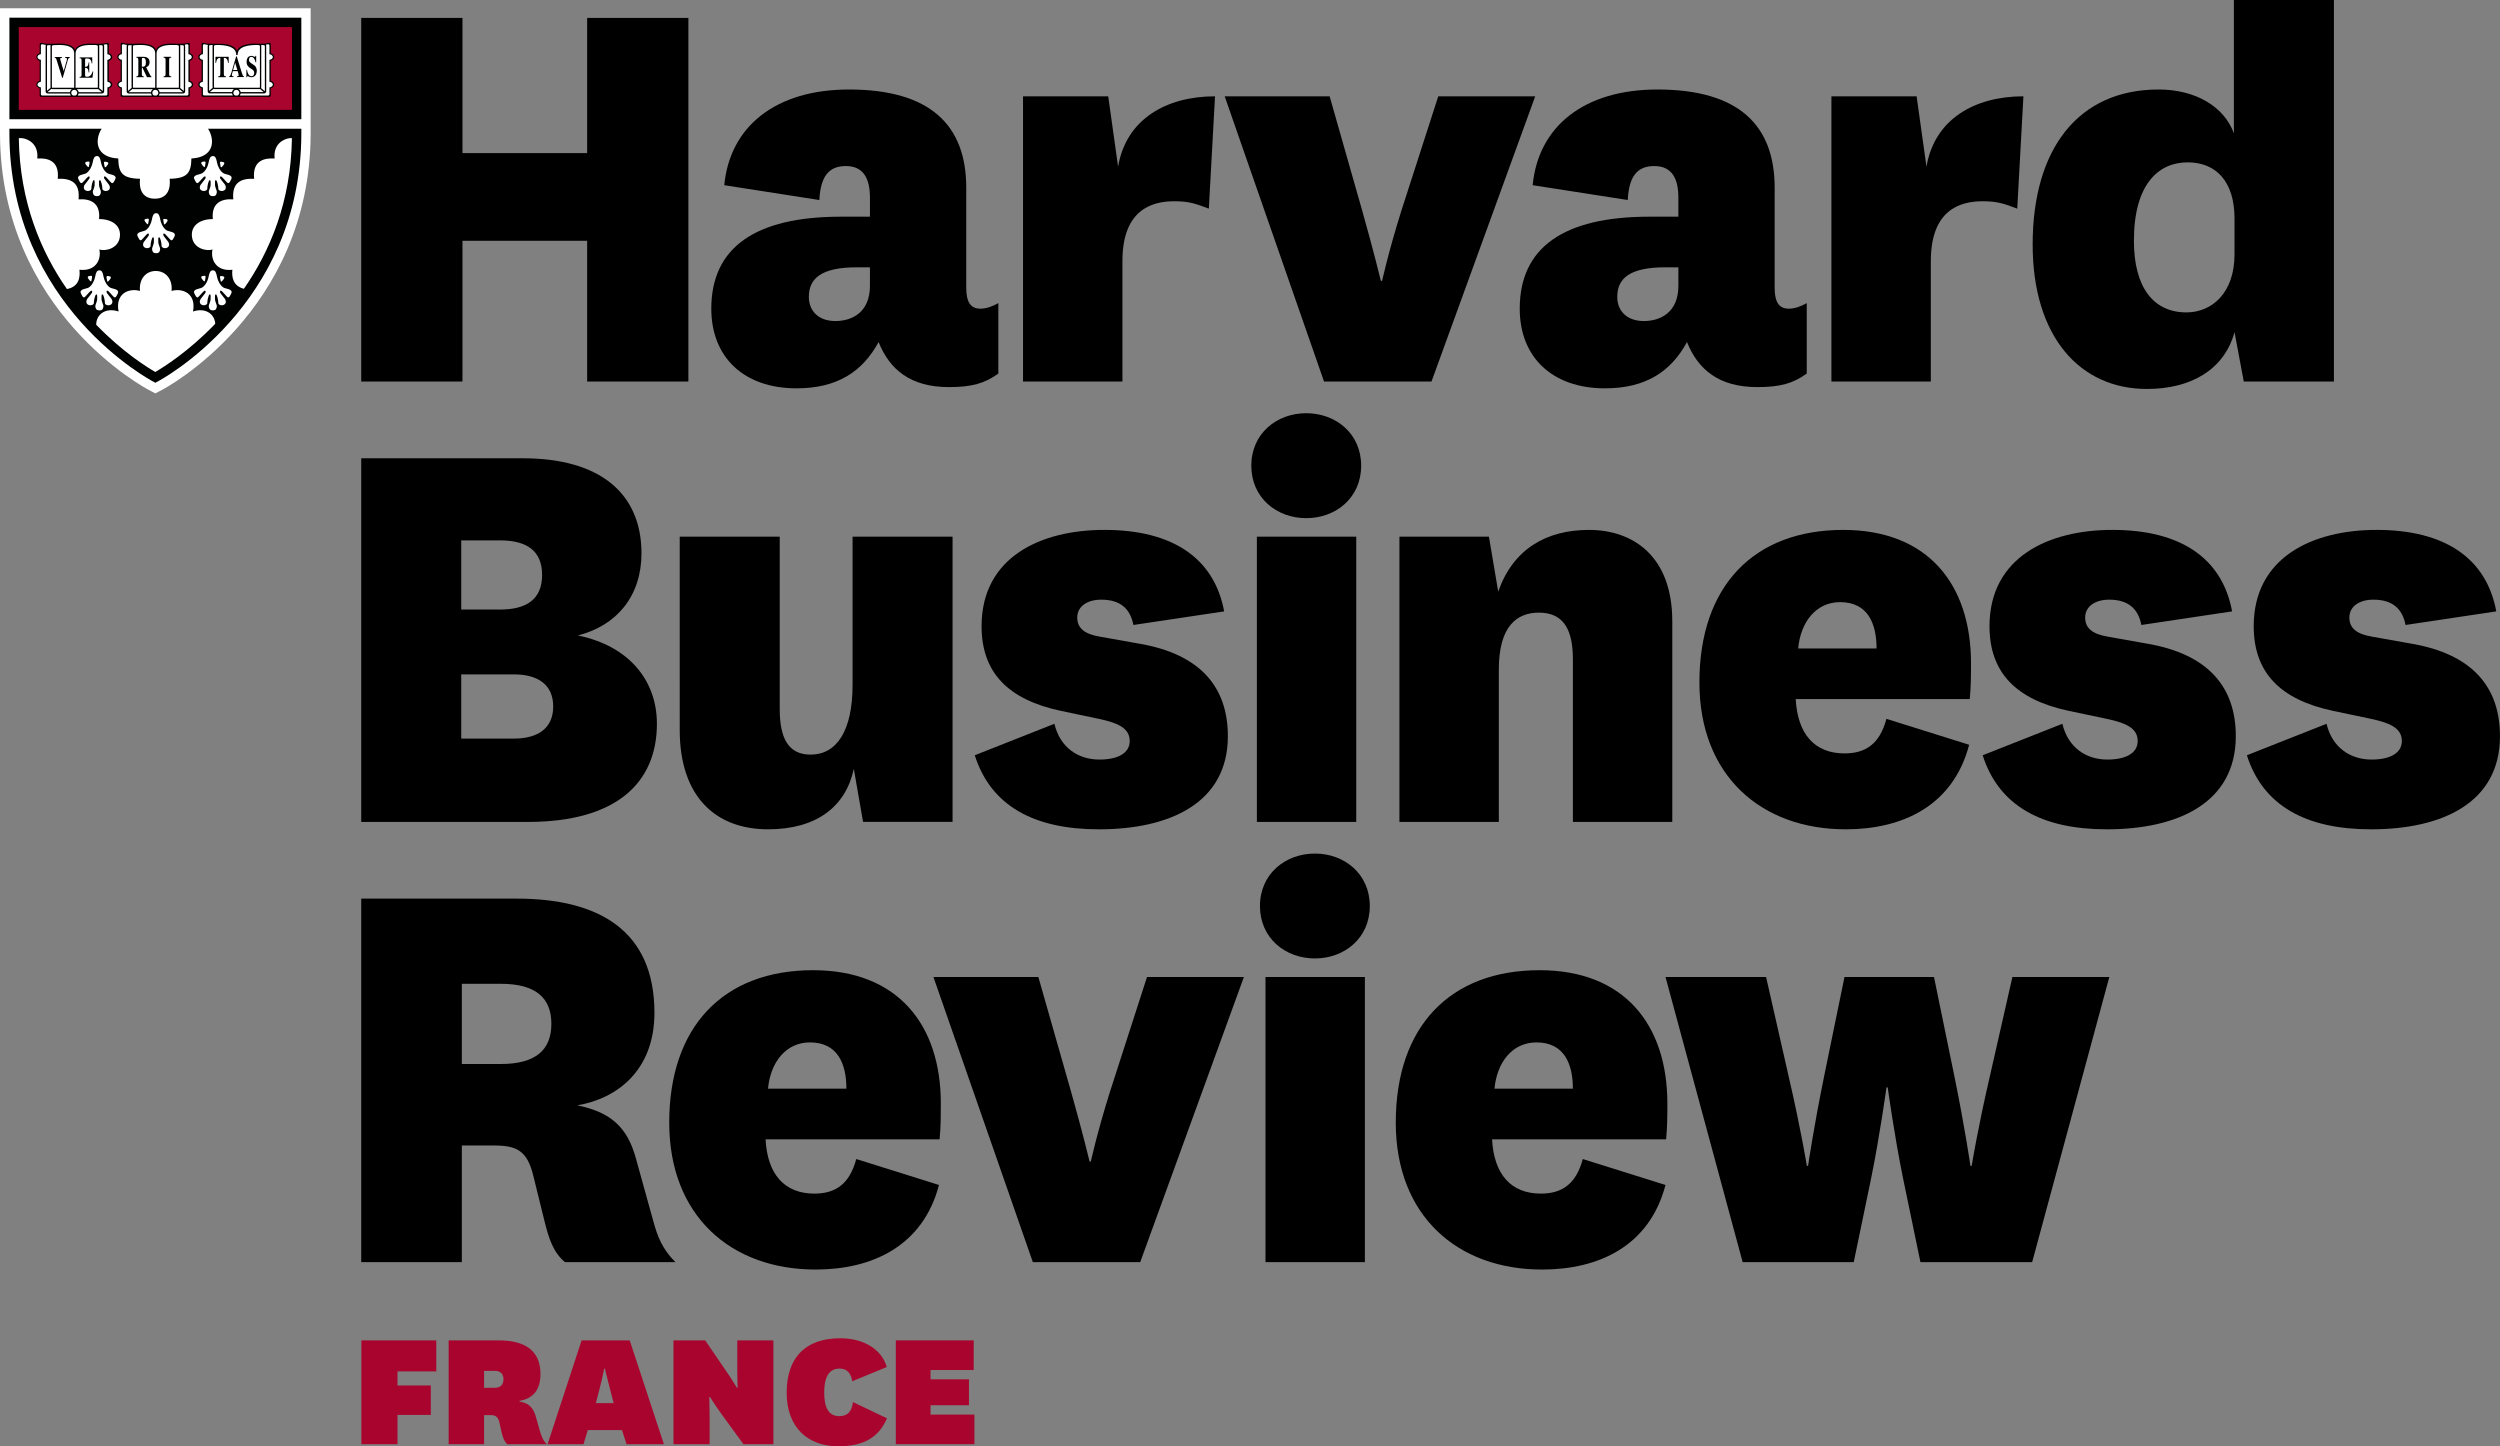 <?xml version="1.0" encoding="utf-8"?>
<!-- Generator: Adobe Illustrator 16.0.3, SVG Export Plug-In . SVG Version: 6.00 Build 0)  -->
<!DOCTYPE svg PUBLIC "-//W3C//DTD SVG 1.1//EN" "http://www.w3.org/Graphics/SVG/1.1/DTD/svg11.dtd">
<svg version="1.1" id="Calque_1" xmlns="http://www.w3.org/2000/svg" xmlns:xlink="http://www.w3.org/1999/xlink" x="0px" y="0px"
	 width="170.143px" height="98.431px" viewBox="0 0 170.143 98.431" enable-background="new 0 0 170.143 98.431"
	 xml:space="preserve">
<rect x="0" y="0" width="170.143" height="98.431" fill="#808080" stroke="none"/>
<path d="M31.39,50.267h3.571c1.723,0,2.688-0.756,2.688-2.186c0-1.429-0.965-2.185-2.688-2.185H31.39V50.267z M31.39,41.483h2.647
	c1.764,0,2.857-0.672,2.857-2.354c0-1.681-1.093-2.352-2.857-2.352H31.39V41.483z M44.707,49.259c0,3.989-2.73,6.679-8.78,6.679
	H24.584V31.189h11.007c5.251,0,8.066,2.395,8.066,6.471c0,2.9-1.68,4.916-4.327,5.587C42.817,43.963,44.707,46.317,44.707,49.259"/>
<path d="M58.108,52.325c-0.547,2.562-2.521,4.115-5.84,4.115c-3.529,0-6.008-2.185-6.008-6.763V36.525h6.806V48.25
	c0,1.933,0.546,3.107,2.101,3.107c1.764,0,2.857-1.596,2.857-4.747V36.525h6.805v19.411h-6.091L58.108,52.325z"/>
<path d="M71.76,49.259c0.378,1.597,1.596,2.435,3.066,2.435c1.219,0,2.059-0.419,2.059-1.259s-0.713-1.218-2.1-1.512l-2.605-0.548
	c-3.529-0.757-5.377-2.563-5.377-5.758c0-4.705,4.033-6.554,8.359-6.554c4.664,0,7.478,1.933,8.151,5.546l-6.176,0.925
	c-0.21-1.093-0.882-1.723-2.184-1.723c-0.966,0-1.639,0.462-1.639,1.218s0.547,1.134,1.555,1.302l2.604,0.464
	c4.285,0.716,6.092,3.025,6.092,6.304c0,4.578-3.991,6.342-8.78,6.342c-4.411,0-7.352-1.595-8.445-5.041L71.76,49.259z"/>
<path d="M92.302,55.938h-6.763V36.525h6.763V55.938z M88.899,28.122c2.016,0,3.738,1.387,3.738,3.571s-1.723,3.572-3.738,3.572
	c-2.017,0-3.739-1.388-3.739-3.572S86.883,28.122,88.899,28.122"/>
<path d="M101.964,40.266c1.008-2.899,3.277-4.202,6.175-4.202c2.983,0,5.672,1.764,5.672,6.218v13.656h-6.764V44.889
	c0-1.977-0.589-3.195-2.312-3.195c-1.47,0-2.729,0.883-2.729,3.867v10.377h-6.765V36.525h6.092L101.964,40.266z"/>
<path d="M127.713,44.132c0-1.683-0.586-3.152-2.479-3.152c-1.639,0-2.688,1.345-2.855,3.152H127.713z M128.385,48.923l5.631,1.764
	c-1.094,4.159-4.539,5.754-8.402,5.754c-5.756,0-9.957-3.655-9.957-9.998c0-6.555,3.697-10.379,9.789-10.379
	c5.756,0,8.695,3.698,8.695,9.077c0,0.713,0,1.554-0.084,2.437h-11.846c0.127,2.396,1.301,3.697,3.318,3.697
	C126.958,51.274,127.924,50.645,128.385,48.923"/>
<path d="M140.36,49.259c0.377,1.597,1.594,2.435,3.064,2.435c1.219,0,2.061-0.419,2.061-1.259s-0.715-1.218-2.104-1.512
	l-2.604-0.548c-3.527-0.757-5.377-2.563-5.377-5.758c0-4.705,4.033-6.554,8.361-6.554c4.664,0,7.479,1.933,8.15,5.546l-6.176,0.925
	c-0.211-1.093-0.883-1.723-2.186-1.723c-0.965,0-1.639,0.462-1.639,1.218s0.547,1.134,1.555,1.302l2.605,0.464
	c4.285,0.716,6.092,3.025,6.092,6.304c0,4.578-3.992,6.342-8.783,6.342c-4.41,0-7.35-1.595-8.443-5.041L140.36,49.259z"/>
<path d="M158.338,49.259c0.379,1.597,1.598,2.435,3.066,2.435c1.219,0,2.059-0.419,2.059-1.259s-0.713-1.218-2.1-1.512l-2.605-0.548
	c-3.527-0.757-5.377-2.563-5.377-5.758c0-4.705,4.033-6.554,8.359-6.554c4.664,0,7.479,1.933,8.15,5.546l-6.176,0.925
	c-0.209-1.093-0.881-1.723-2.184-1.723c-0.967,0-1.639,0.462-1.639,1.218s0.547,1.134,1.555,1.302l2.605,0.464
	c4.283,0.716,6.09,3.025,6.09,6.304c0,4.578-3.99,6.342-8.779,6.342c-4.412,0-7.352-1.595-8.445-5.041L158.338,49.259z"/>
<path d="M31.432,72.413h2.647c2.395,0,3.445-0.969,3.445-2.73c0-1.764-1.05-2.729-3.445-2.729h-2.647V72.413z M38.447,85.896
	c-0.798-0.672-1.092-1.595-1.386-2.771l-0.756-3.067c-0.42-1.764-1.135-2.1-2.731-2.1h-2.143v7.938h-6.847V61.158H35.17
	c5.546,0,9.369,2.141,9.369,7.769c0,3.906-2.521,5.837-5.251,6.3c2.268,0.462,3.403,1.47,3.991,3.612l1.176,4.244
	c0.294,1.092,0.63,1.933,1.512,2.813H38.447z"/>
<path d="M57.604,74.092c0-1.68-0.588-3.149-2.479-3.149c-1.638,0-2.688,1.344-2.856,3.149H57.604z M58.275,78.881l5.63,1.765
	c-1.093,4.158-4.537,5.756-8.403,5.756c-5.755,0-9.956-3.654-9.956-9.998c0-6.554,3.697-10.375,9.788-10.375
	c5.756,0,8.696,3.696,8.696,9.071c0,0.715,0,1.555-0.083,2.438H52.101c0.126,2.394,1.302,3.696,3.319,3.696
	C56.848,81.233,57.813,80.604,58.275,78.881"/>
<path d="M63.526,66.49h7.141l2.228,7.812c0.797,2.815,1.259,4.748,1.259,4.748h0.084c0,0,0.42-1.933,1.303-4.748l2.521-7.812h6.595
	L77.6,85.896h-7.309L63.526,66.49z"/>
<path d="M92.89,85.896h-6.764V66.49h6.764V85.896z M89.488,58.091c2.015,0,3.737,1.388,3.737,3.569c0,2.186-1.723,3.569-3.737,3.569
	c-2.017,0-3.739-1.384-3.739-3.569C85.749,59.479,87.472,58.091,89.488,58.091"/>
<path d="M107.046,74.092c0-1.68-0.586-3.149-2.478-3.149c-1.639,0-2.688,1.344-2.858,3.149H107.046z M107.719,78.881l5.63,1.765
	c-1.092,4.158-4.536,5.756-8.402,5.756c-5.756,0-9.955-3.654-9.955-9.998c0-6.554,3.696-10.375,9.788-10.375
	c5.755,0,8.696,3.696,8.696,9.071c0,0.715,0,1.555-0.084,2.438h-11.847c0.127,2.394,1.302,3.696,3.318,3.696
	C106.29,81.233,107.257,80.604,107.719,78.881"/>
<path d="M131.622,66.49l1.389,6.761c0.713,3.487,1.092,6.093,1.092,6.093h0.084c0,0,0.418-2.563,1.217-6.009l1.555-6.845h6.596
	l-5.252,19.406h-7.604l-1.176-5.672c-0.588-2.856-1.051-6.217-1.051-6.217h-0.084c0,0-0.463,3.36-1.051,6.217l-1.176,5.672H118.6
	l-5.251-19.406h6.845l1.555,6.845c0.801,3.446,1.221,6.009,1.221,6.009h0.082c0,0,0.379-2.605,1.092-6.093l1.387-6.761H131.622z"/>
<path d="M59.206,18.192h-0.882c-2.437,0-3.276,0.757-3.276,2.017c0,0.925,0.629,1.64,1.806,1.64c1.134,0,2.352-0.589,2.352-2.396
	V18.192z M65.76,19.579c0,0.925,0.252,1.429,0.966,1.429c0.42,0,0.84-0.168,1.218-0.378v4.791c-0.924,0.672-1.806,0.924-3.361,0.924
	c-2.604,0-4.032-1.178-4.789-3.067c-1.092,2.017-2.814,3.151-5.587,3.151c-3.57,0-5.798-2.102-5.798-5.421
	c0-4.16,2.983-6.261,8.823-6.261h1.974v-1.302c0-1.261-0.42-2.144-1.638-2.144c-1.176,0-1.722,0.715-1.806,2.312l-6.47-1.009
	c0.377-3.991,3.487-6.513,8.486-6.513c5.545,0,7.982,2.437,7.982,6.682V19.579z"/>
<path d="M82.27,14.201c-0.798-0.294-1.26-0.505-2.352-0.505c-1.597,0-3.529,0.631-3.529,4.076v8.194h-6.765V6.555h5.798l0.672,4.789
	c0.546-3.235,3.278-4.789,6.596-4.789L82.27,14.201z"/>
<path d="M83.348,6.554h7.143l2.226,7.815c0.797,2.816,1.261,4.748,1.261,4.748h0.084c0,0,0.421-1.932,1.302-4.748l2.52-7.815h6.598
	l-7.059,19.412H90.11L83.348,6.554z"/>
<path d="M114.225,18.192h-0.883c-2.437,0-3.276,0.757-3.276,2.017c0,0.925,0.629,1.64,1.807,1.64c1.134,0,2.353-0.589,2.353-2.396
	V18.192z M120.778,19.579c0,0.925,0.252,1.429,0.967,1.429c0.422,0,0.84-0.168,1.217-0.378v4.791
	c-0.922,0.672-1.807,0.924-3.361,0.924c-2.602,0-4.031-1.178-4.789-3.067c-1.092,2.017-2.813,3.151-5.585,3.151
	c-3.57,0-5.798-2.102-5.798-5.421c0-4.16,2.983-6.261,8.822-6.261h1.975v-1.302c0-1.261-0.42-2.144-1.639-2.144
	c-1.177,0-1.724,0.715-1.806,2.312l-6.471-1.009c0.377-3.991,3.487-6.513,8.487-6.513c5.545,0,7.981,2.437,7.981,6.682V19.579z"/>
<path d="M137.288,14.201c-0.799-0.294-1.26-0.505-2.354-0.505c-1.596,0-3.527,0.631-3.527,4.076v8.194h-6.766V6.555h5.799
	l0.67,4.789c0.547-3.235,3.279-4.789,6.598-4.789L137.288,14.201z"/>
<path d="M152.075,14.873c0-2.478-1.217-3.824-3.191-3.824c-1.977,0-3.656,1.473-3.656,5.337c0,3.193,1.344,4.875,3.572,4.875
	c1.721,0,3.275-1.304,3.275-3.95V14.873z M152.032,0h6.807v25.966h-6.135l-0.629-3.36c-0.715,2.604-3.025,3.866-5.965,3.866
	c-4.539,0-7.773-3.53-7.773-9.834c0-6.513,3.107-10.547,8.57-10.547c2.48,0,4.453,1.136,5.125,2.984V0z"/>
<polygon points="24.584,25.966 24.584,1.219 31.474,1.219 31.474,10.419 39.96,10.419 39.96,1.219 46.85,1.219 46.85,25.966 
	39.96,25.966 39.96,16.387 31.474,16.387 31.474,25.966 "/>
<g>
	<path fill="#A8042D" d="M24.595,98.287v-7.064h5.097v2.111h-2.639v0.959h2.267v2.003h-2.267v1.991H24.595z"/>
	<path fill="#A8042D" d="M34.517,98.287c-0.228-0.24-0.3-0.456-0.396-0.876l-0.12-0.551c-0.084-0.42-0.264-0.552-0.612-0.552h-0.444
		v1.979h-2.411v-7.064h3.418c1.619,0,2.831,0.587,2.831,2.279c0,1.175-0.576,1.69-1.427,1.835v0.048
		c0.624,0.096,0.936,0.407,1.116,1.043l0.264,0.936c0.12,0.408,0.216,0.66,0.479,0.924H34.517z M32.945,94.449h0.72
		c0.36,0,0.6-0.168,0.6-0.588c0-0.359-0.216-0.563-0.576-0.563h-0.744V94.449z"/>
	<path fill="#A8042D" d="M42.329,97.327h-2.327l-0.288,0.96h-2.447l2.315-7.064h3.274l2.327,7.064H42.64L42.329,97.327z
		 M41.513,94.521c-0.204-0.768-0.348-1.38-0.348-1.38h-0.048c0,0-0.108,0.612-0.312,1.38l-0.252,0.971h1.211L41.513,94.521z"/>
	<path fill="#A8042D" d="M49.409,93.298c0.468,0.672,0.744,1.151,0.744,1.151h0.048c0,0-0.024-0.575-0.024-1.247v-1.979h2.458v7.064
		h-2.039l-1.511-2.075c-0.456-0.636-0.768-1.139-0.768-1.139H48.27c0,0,0.024,0.552,0.024,1.451v1.763h-2.458v-7.064h2.159
		L49.409,93.298z"/>
	<path fill="#A8042D" d="M57.113,96.38c0.587,0,0.852-0.323,0.936-0.959l2.314,1.104c-0.54,1.283-1.571,1.906-3.31,1.906
		c-2.087,0-3.514-1.295-3.514-3.646c0-2.363,1.248-3.706,3.646-3.706c1.607,0,2.818,0.755,3.167,1.955L58,94.006
		c-0.06-0.48-0.312-0.864-0.852-0.864c-0.624,0-1.055,0.408-1.055,1.655C56.094,95.744,56.37,96.38,57.113,96.38z"/>
	<path fill="#A8042D" d="M66.316,98.287h-5.349v-7.064h5.301v2.015H63.33v0.636h2.615v1.763H63.33v0.636h2.986V98.287z"/>
</g>
<g>
	<path fill="#FFFFFF" d="M10.274,26.616l-0.155-0.083C10.057,26.501,0.022,21.27,0,9.077v-0.32V0.564h21.142v8.192v0.32
		C21.12,21.27,11.092,26.501,11.017,26.541l-0.445,0.232L10.274,26.616z"/>
	<path fill="#000101" d="M6.878,11.077c0.042,0.247,0.222,0.602,0.456,0.725c0.146,0.08,0.618,0.088,0.521,0.366
		c-0.064,0.128-0.151,0.383-0.279,0.267c-0.129-0.113-0.348-0.412-0.434-0.429c-0.086-0.015-0.073,0.116-0.038,0.158
		c0.049,0.059,0.198,0.271,0.284,0.372c0.106,0.12,0.142,0.347-0.044,0.433c-0.19,0.088-0.381-0.025-0.378-0.125
		c0.009-0.151-0.084-0.584-0.166-0.584c-0.064,0-0.069,0.111-0.058,0.236c-0.029,0.253,0.142,0.458,0.122,0.589
		c-0.02,0.132-0.049,0.266-0.272,0.264c-0.226-0.007-0.252-0.132-0.275-0.264c-0.02-0.131,0.153-0.335,0.122-0.589
		c0.011-0.125,0.007-0.236-0.055-0.236c-0.082,0-0.175,0.433-0.168,0.584c0.004,0.1-0.186,0.213-0.375,0.125
		c-0.188-0.086-0.157-0.313-0.051-0.433c0.086-0.101,0.24-0.313,0.284-0.372c0.038-0.042,0.051-0.173-0.035-0.158
		c-0.084,0.017-0.303,0.316-0.434,0.429c-0.129,0.116-0.215-0.139-0.279-0.267c-0.098-0.277,0.374-0.286,0.521-0.366
		c0.232-0.123,0.412-0.479,0.457-0.725c0.053-0.318,0.124-0.45,0.29-0.457C6.759,10.619,6.823,10.759,6.878,11.077 M7.168,11.006
		c0.162,0.021,0.284,0.045,0.138,0.236c-0.144,0.195-0.179,0.18-0.197,0.043C7.093,11.151,7.018,10.993,7.168,11.006 M6.063,11.27
		c-0.016,0.139-0.054,0.152-0.2-0.041c-0.145-0.195-0.02-0.221,0.142-0.236C6.154,10.976,6.079,11.133,6.063,11.27 M8.154,16.14
		c-0.106,0.773-0.986,0.981-1.391,0.836c0.146,0.733-0.279,1.506-1.356,1.382c0.063,0.546-0.056,1.164-0.853,1.313
		c-1.75-2.518-3.209-5.904-3.274-10.267c0.006,0,0.014-0.002,0.02-0.002h0.201c0.461,0.05,1.135,0.438,1.035,1.386
		c0.663-0.042,1.522,0.107,1.394,1.38c0.966-0.042,1.524,0.312,1.416,1.4c0.815-0.061,1.504,0.253,1.396,1.342
		C7.641,14.91,8.263,15.368,8.154,16.14 M9.528,19.8c-0.084-0.816,0.408-1.358,1.072-1.358c0.665,0,1.161,0.542,1.075,1.358
		c0.729-0.208,1.697,0.146,1.46,1.4c0.833-0.282,1.475,0.156,1.513,0.837c-1.841,1.921-3.581,2.987-4.079,3.28
		c-0.509-0.291-2.21-1.34-4.022-3.217c0-0.718,0.663-1.192,1.522-0.9C7.833,19.946,8.799,19.592,9.528,19.8 M9.878,15.692
		c0.233-0.124,0.414-0.483,0.454-0.728c0.058-0.317,0.126-0.449,0.292-0.454c0.164-0.007,0.233,0.136,0.288,0.454
		c0.042,0.245,0.222,0.604,0.454,0.728c0.149,0.075,0.618,0.086,0.523,0.365c-0.067,0.128-0.153,0.381-0.279,0.269
		c-0.129-0.116-0.351-0.414-0.437-0.431c-0.087-0.015-0.071,0.115-0.036,0.158c0.046,0.055,0.197,0.273,0.284,0.37
		c0.108,0.123,0.139,0.345-0.049,0.436c-0.188,0.089-0.381-0.027-0.376-0.127c0.011-0.152-0.084-0.584-0.164-0.584
		c-0.067,0-0.069,0.11-0.06,0.233c-0.027,0.26,0.146,0.463,0.125,0.594c-0.022,0.127-0.049,0.263-0.273,0.258
		c-0.228-0.004-0.254-0.131-0.272-0.258c-0.025-0.131,0.146-0.334,0.12-0.594c0.008-0.123,0.006-0.233-0.058-0.233
		c-0.082,0-0.175,0.433-0.167,0.584c0.007,0.1-0.186,0.216-0.374,0.127c-0.189-0.09-0.158-0.313-0.049-0.436
		c0.084-0.097,0.237-0.315,0.284-0.37c0.033-0.043,0.049-0.173-0.038-0.158c-0.083,0.018-0.307,0.315-0.433,0.431
		c-0.129,0.112-0.213-0.141-0.28-0.269C9.26,15.779,9.729,15.768,9.878,15.692 M10.037,14.882c0.15-0.018,0.076,0.141,0.06,0.275
		c-0.016,0.138-0.056,0.154-0.197-0.041C9.751,14.926,9.875,14.899,10.037,14.882 M11.202,14.899c0.162,0.015,0.284,0.04,0.14,0.23
		c-0.144,0.194-0.181,0.182-0.197,0.043C11.13,15.036,11.052,14.882,11.202,14.899 M14.485,14.91
		c-0.109-1.089,0.576-1.402,1.394-1.342c-0.106-1.088,0.45-1.442,1.416-1.4c-0.129-1.273,0.731-1.422,1.395-1.38
		c-0.102-0.948,0.574-1.338,1.033-1.386h0.144c-0.062,4.357-1.521,7.736-3.267,10.251c-0.725-0.182-0.843-0.768-0.785-1.295
		c-1.072,0.125-1.5-0.648-1.354-1.382c-0.406,0.145-1.285-0.063-1.393-0.836C12.961,15.368,13.583,14.91,14.485,14.91
		 M13.736,11.802c0.237-0.123,0.417-0.479,0.457-0.725c0.058-0.318,0.126-0.45,0.292-0.457c0.164-0.002,0.232,0.139,0.288,0.457
		c0.044,0.247,0.223,0.602,0.456,0.725c0.146,0.08,0.618,0.088,0.523,0.366c-0.066,0.128-0.153,0.381-0.281,0.267
		c-0.128-0.113-0.348-0.412-0.434-0.429c-0.086-0.015-0.073,0.116-0.038,0.158c0.049,0.059,0.199,0.271,0.286,0.369
		c0.106,0.123,0.138,0.35-0.051,0.436c-0.187,0.088-0.381-0.025-0.375-0.125c0.007-0.151-0.086-0.584-0.164-0.584
		c-0.066,0-0.071,0.111-0.06,0.236c-0.028,0.253,0.142,0.458,0.122,0.589c-0.022,0.132-0.046,0.266-0.272,0.264
		c-0.226-0.007-0.253-0.132-0.274-0.264c-0.022-0.131,0.15-0.335,0.124-0.589c0.009-0.125,0.006-0.236-0.06-0.236
		c-0.082,0-0.175,0.433-0.166,0.584c0.004,0.1-0.188,0.213-0.377,0.125c-0.186-0.086-0.155-0.313-0.046-0.433
		c0.086-0.101,0.234-0.313,0.285-0.372c0.032-0.042,0.044-0.173-0.038-0.158c-0.086,0.017-0.307,0.316-0.437,0.429
		c-0.126,0.116-0.212-0.139-0.279-0.267C13.123,11.891,13.593,11.882,13.736,11.802 M13.898,10.993
		c0.153-0.017,0.076,0.14,0.06,0.277c-0.015,0.139-0.053,0.152-0.197-0.041C13.615,11.033,13.736,11.008,13.898,10.993
		 M15.205,11.242c-0.148,0.195-0.184,0.18-0.199,0.043c-0.016-0.134-0.093-0.292,0.055-0.279
		C15.228,11.027,15.345,11.051,15.205,11.242 M15.062,18.785c0.166,0.02,0.283,0.043,0.144,0.236
		c-0.148,0.195-0.184,0.178-0.199,0.043C14.99,18.927,14.913,18.771,15.062,18.785 M13.898,18.771
		c0.153-0.018,0.076,0.139,0.06,0.276c-0.015,0.137-0.053,0.151-0.197-0.042C13.615,18.811,13.736,18.787,13.898,18.771
		 M14.275,20.034c-0.082,0-0.175,0.433-0.166,0.588c0.004,0.1-0.188,0.21-0.377,0.124c-0.186-0.088-0.155-0.312-0.046-0.436
		c0.086-0.097,0.234-0.313,0.285-0.369c0.032-0.046,0.044-0.172-0.038-0.157c-0.086,0.016-0.307,0.314-0.437,0.429
		c-0.126,0.113-0.212-0.143-0.279-0.268c-0.095-0.277,0.375-0.289,0.518-0.365c0.237-0.125,0.417-0.484,0.457-0.729
		c0.058-0.316,0.126-0.449,0.292-0.454c0.164-0.005,0.232,0.138,0.288,0.454c0.044,0.244,0.223,0.603,0.456,0.729
		c0.146,0.076,0.618,0.088,0.523,0.365c-0.066,0.125-0.153,0.381-0.281,0.268c-0.128-0.115-0.348-0.413-0.434-0.429
		c-0.086-0.015-0.073,0.111-0.038,0.157c0.049,0.057,0.199,0.272,0.286,0.369c0.106,0.124,0.138,0.347-0.051,0.436
		c-0.187,0.086-0.381-0.024-0.375-0.124c0.007-0.155-0.086-0.588-0.164-0.588c-0.066,0-0.071,0.116-0.06,0.236
		c-0.028,0.257,0.142,0.461,0.122,0.592c-0.022,0.129-0.046,0.265-0.272,0.261c-0.226-0.006-0.253-0.132-0.274-0.261
		c-0.022-0.131,0.15-0.335,0.124-0.592C14.344,20.15,14.341,20.034,14.275,20.034 M7.343,18.785c0.158,0.02,0.282,0.043,0.136,0.236
		c-0.145,0.195-0.182,0.178-0.198,0.043C7.266,18.927,7.19,18.771,7.343,18.785 M6.176,18.771c0.15-0.018,0.075,0.139,0.058,0.276
		c-0.016,0.137-0.049,0.151-0.197-0.042C5.893,18.811,6.014,18.787,6.176,18.771 M6.016,19.581c0.233-0.125,0.413-0.484,0.457-0.729
		c0.054-0.316,0.122-0.449,0.291-0.454c0.164-0.005,0.232,0.138,0.288,0.454c0.042,0.244,0.222,0.603,0.457,0.729
		c0.146,0.076,0.614,0.088,0.519,0.365c-0.064,0.125-0.148,0.381-0.277,0.268c-0.128-0.115-0.35-0.413-0.434-0.429
		c-0.086-0.015-0.073,0.111-0.04,0.157c0.051,0.057,0.2,0.272,0.286,0.369c0.106,0.124,0.142,0.347-0.049,0.436
		c-0.186,0.086-0.381-0.024-0.374-0.124c0.007-0.155-0.087-0.588-0.168-0.588c-0.064,0-0.067,0.116-0.06,0.236
		c-0.027,0.257,0.146,0.461,0.125,0.592c-0.022,0.129-0.048,0.265-0.272,0.261c-0.229-0.006-0.255-0.132-0.275-0.261
		c-0.02-0.131,0.148-0.335,0.122-0.592c0.01-0.12,0.007-0.236-0.058-0.236c-0.082,0-0.174,0.433-0.166,0.588
		c0.004,0.1-0.189,0.21-0.377,0.124c-0.186-0.088-0.155-0.312-0.048-0.436c0.086-0.097,0.236-0.313,0.283-0.369
		c0.038-0.046,0.051-0.172-0.035-0.157c-0.086,0.016-0.306,0.314-0.437,0.429c-0.126,0.113-0.212-0.143-0.277-0.268
		C5.398,19.669,5.868,19.657,6.016,19.581 M14.158,8.763c0.124,0.188,0.21,0.41,0.25,0.639c0.108,0.643-0.207,1.323-1.382,1.384
		c-0.02,0.964-0.257,1.359-1.48,1.38c0.104,1.025-0.429,1.358-1.008,1.358c-0.583,0-1.114-0.333-1.01-1.358
		c-1.223-0.021-1.46-0.416-1.48-1.38c-1.176-0.061-1.488-0.741-1.38-1.384c0.036-0.229,0.125-0.451,0.248-0.639H0.64v0.319
		c0.009,11.789,9.756,16.87,9.785,16.887l0.146,0.079l0.153-0.079c0.029-0.017,9.775-5.098,9.784-16.887V8.763H14.158z"/>
	<rect x="0.64" y="1.203" fill="#000101" width="19.868" height="6.911"/>
	<path fill="#A8042D" d="M18.657,5.755c0,0.115-0.093,0.21-0.231,0.261v0.482c0,0.048-0.04,0.094-0.09,0.094h-4.523
		c-0.054,0-0.091-0.045-0.091-0.094V6.016c-0.132-0.051-0.23-0.146-0.23-0.261c0-0.118,0.098-0.213,0.23-0.262V4.142
		c-0.132-0.045-0.23-0.147-0.23-0.262c0-0.115,0.098-0.21,0.23-0.258V3.005c0-0.051,0.038-0.09,0.091-0.09l0.272,0.052
		c0,0,0.326,0.023,0.529,0.013c0,0,0.335-0.002,0.492,0.002c0.286,0.008,0.882,0.092,1.019,0.489
		c0.128-0.361,0.591-0.443,0.919-0.489c0.158-0.02,0.492-0.002,0.492-0.002c0.204,0.01,0.529-0.013,0.529-0.013l0.271-0.052
		c0.051,0,0.09,0.039,0.09,0.09v0.617c0.138,0.048,0.231,0.139,0.231,0.258c0,0.119-0.093,0.216-0.231,0.262v1.351
		C18.563,5.542,18.657,5.637,18.657,5.755 M13.147,5.755c0,0.115-0.093,0.21-0.228,0.261v0.482c0,0.048-0.042,0.094-0.091,0.094
		H8.303c-0.051,0-0.091-0.045-0.091-0.094V6.016c-0.135-0.051-0.23-0.146-0.23-0.261c0-0.118,0.095-0.213,0.23-0.262V4.142
		c-0.135-0.045-0.23-0.147-0.23-0.262c0-0.115,0.095-0.21,0.23-0.258V3.005c0-0.051,0.04-0.09,0.091-0.09l0.274,0.052
		c0,0,0.326,0.023,0.53,0.013c0,0,0.277-0.013,0.434-0.013c0.228,0,0.507,0.02,0.718,0.109c0.182,0.082,0.321,0.162,0.357,0.354
		c0.042-0.193,0.177-0.273,0.36-0.354c0.21-0.089,0.388-0.1,0.614-0.109c0.16-0.004,0.436,0.013,0.436,0.013
		c0.202,0.01,0.529-0.013,0.529-0.013l0.272-0.052c0.049,0,0.091,0.039,0.091,0.09v0.617c0.135,0.048,0.228,0.139,0.228,0.258
		c0,0.119-0.093,0.216-0.228,0.262v1.351C13.054,5.542,13.147,5.637,13.147,5.755 M7.641,5.755c0,0.115-0.096,0.21-0.233,0.261
		v0.482c0,0.048-0.04,0.094-0.09,0.094H2.791C2.742,6.592,2.7,6.547,2.7,6.499V6.016C2.568,5.965,2.472,5.87,2.472,5.755
		c0-0.118,0.096-0.213,0.228-0.262V4.142C2.568,4.097,2.472,3.995,2.472,3.88c0-0.115,0.096-0.21,0.228-0.258V3.005
		c0-0.051,0.042-0.09,0.091-0.09l0.272,0.052c0,0,0.331,0.023,0.533,0.013c0,0,0.279-0.013,0.434-0.013c0.23,0,0.51,0.02,0.72,0.109
		C4.931,3.157,5.068,3.237,5.106,3.43c0.041-0.193,0.177-0.273,0.361-0.354c0.211-0.089,0.388-0.1,0.614-0.109
		C6.238,2.962,6.518,2.98,6.518,2.98c0.201,0.01,0.527-0.013,0.527-0.013l0.273-0.052c0.05,0,0.09,0.039,0.09,0.09v0.617
		C7.545,3.67,7.641,3.761,7.641,3.88c0,0.119-0.096,0.216-0.233,0.262v1.351C7.545,5.542,7.641,5.637,7.641,5.755 M1.276,7.476
		h18.595V1.842H1.276V7.476z"/>
	<path fill="#FFFFFF" d="M8.777,6.366c-0.085,0-0.157-0.059-0.157-0.143V3.132c0-0.026,0.006-0.05,0.022-0.071L8.38,3.009
		c-0.049,0-0.084,0.039-0.084,0.086v0.59C8.165,3.706,8.063,3.783,8.063,3.88c0,0.095,0.102,0.174,0.233,0.193v1.489
		C8.165,5.582,8.063,5.661,8.063,5.756c0,0.098,0.102,0.177,0.233,0.194v0.462C8.296,6.459,8.331,6.5,8.38,6.5h1.956
		c-0.028-0.039-0.048-0.084-0.058-0.134H8.777z M3.573,6.065c-0.026,0-0.056-0.007-0.076-0.02L3.234,6.269
		C3.24,6.273,3.252,6.273,3.263,6.273h1.5c0.013-0.088,0.06-0.161,0.133-0.208H3.573z M5.057,6.112c-0.115,0-0.206,0.093-0.206,0.2
		c0,0.084,0.049,0.154,0.12,0.188h0.173C5.21,6.466,5.258,6.396,5.258,6.312C5.258,6.206,5.168,6.112,5.057,6.112 M7.539,3.88
		c0-0.097-0.1-0.175-0.231-0.193V3.095c0-0.047-0.038-0.086-0.084-0.086L7.056,3.043c0.017,0.022,0.031,0.052,0.031,0.089v3.091
		c0,0.084-0.074,0.143-0.156,0.143H5.347C5.338,6.416,5.316,6.461,5.29,6.5h1.934c0.046,0,0.084-0.041,0.084-0.088V5.95
		c0.131-0.019,0.231-0.096,0.231-0.194c0-0.095-0.1-0.174-0.231-0.193V4.074C7.439,4.055,7.539,3.976,7.539,3.88 M6.933,6.273
		L6.674,6.056c-0.015,0.007-0.038,0.01-0.055,0.01H5.217c0.071,0.047,0.12,0.12,0.133,0.208H6.933z M9.087,6.065
		c-0.024,0-0.047-0.005-0.064-0.018L8.757,6.271c0.006,0.002,0.013,0.002,0.02,0.002h1.5c0.013-0.088,0.06-0.161,0.133-0.208H9.087z
		 M17.948,6.267l-0.255-0.213c-0.013,0.006-0.026,0.009-0.042,0.009H16.24c0.072,0.043,0.124,0.117,0.137,0.204H17.948z
		 M18.337,5.563V4.074c0.133-0.019,0.232-0.098,0.232-0.193c0-0.097-0.099-0.175-0.232-0.195v-0.59c0-0.047-0.038-0.086-0.086-0.086
		l-0.162,0.034c0.018,0.022,0.029,0.05,0.029,0.084v3.09c0,0.084-0.074,0.143-0.16,0.143h-1.582c-0.007,0.052-0.028,0.1-0.06,0.141
		h1.934c0.049,0,0.086-0.041,0.086-0.088V5.95c0.133-0.017,0.232-0.096,0.232-0.194C18.57,5.661,18.471,5.582,18.337,5.563
		 M16.085,6.112c-0.111,0-0.202,0.093-0.202,0.2c0,0.084,0.046,0.154,0.116,0.188h0.172c0.069-0.034,0.117-0.104,0.117-0.188
		C16.288,6.206,16.2,6.112,16.085,6.112 M12.454,6.273l-0.261-0.22c-0.018,0.006-0.036,0.012-0.056,0.012h-1.404
		c0.07,0.047,0.118,0.12,0.13,0.208H12.454z M10.571,6.112c-0.113,0-0.204,0.093-0.204,0.2c0,0.084,0.047,0.154,0.115,0.188h0.175
		c0.069-0.034,0.118-0.104,0.118-0.188C10.775,6.206,10.682,6.112,10.571,6.112 M14.603,6.063c-0.025,0-0.049-0.007-0.067-0.017
		l-0.261,0.221h0.015h1.502c0.013-0.087,0.069-0.161,0.139-0.204H14.603z M14.29,6.359c-0.081,0-0.155-0.059-0.155-0.143v-3.09
		c0-0.025,0.006-0.047,0.018-0.066l-0.257-0.052c-0.044,0-0.086,0.039-0.086,0.086v0.59c-0.131,0.021-0.229,0.098-0.229,0.195
		c0,0.095,0.098,0.174,0.229,0.193v1.489c-0.131,0.019-0.229,0.098-0.229,0.193c0,0.098,0.098,0.177,0.229,0.194v0.462
		c0,0.047,0.042,0.088,0.086,0.088h1.958c-0.031-0.041-0.053-0.088-0.062-0.141H14.29z M13.052,3.88
		c0-0.097-0.098-0.175-0.229-0.193V3.095c0-0.047-0.04-0.086-0.086-0.086l-0.168,0.034C12.587,3.065,12.6,3.095,12.6,3.132v3.091
		c0,0.084-0.073,0.143-0.155,0.143h-1.584c-0.008,0.05-0.028,0.095-0.058,0.134h1.934c0.046,0,0.086-0.041,0.086-0.088V5.95
		c0.131-0.019,0.229-0.096,0.229-0.194c0-0.095-0.098-0.174-0.229-0.193V4.074C12.955,4.055,13.052,3.976,13.052,3.88 M9.929,4.234
		c0-0.208-0.063-0.294-0.182-0.294c-0.083,0-0.086,0.02-0.093,0.086v0.52C9.852,4.543,9.929,4.498,9.929,4.234 M14.467,5.927V3.108
		c0.002-0.018,0.007-0.031,0.014-0.043c-0.071,0.006-0.137,0.006-0.188,0.006c-0.036,0-0.062,0.033-0.062,0.056V6.18l0.246-0.208
		C14.472,5.957,14.467,5.941,14.467,5.927 M12.268,5.933c0,0.019-0.005,0.037-0.011,0.05l0.253,0.211V3.132
		c0-0.021-0.034-0.057-0.067-0.057c-0.05,0-0.113,0-0.186-0.002c0.004,0.01,0.008,0.021,0.011,0.038V5.933z M11.652,3.922
		c-0.069,0.002-0.139,0.004-0.139,0.142v0.99c0,0.128,0.06,0.141,0.139,0.147v0.052h-0.52V5.201
		c0.082-0.014,0.137-0.021,0.137-0.147v-0.99c0-0.131-0.067-0.138-0.137-0.142V3.866h0.52V3.922z M12.173,5.933V3.119L12.17,3.116
		c-0.009-0.008-0.022-0.017-0.04-0.025c-0.031-0.015-0.073-0.026-0.084-0.026c-0.082,0-0.21-0.004-0.352-0.004
		c-0.224,0-0.49,0.017-0.691,0.103c-0.206,0.085-0.344,0.223-0.346,0.489v2.318h1.48C12.157,5.972,12.173,5.954,12.173,5.933
		 M17.764,5.992l0.261,0.218V3.127c0-0.023-0.033-0.056-0.069-0.056c-0.049,0-0.113,0-0.186-0.006
		c0.005,0.013,0.009,0.026,0.011,0.043v2.818C17.781,5.952,17.775,5.974,17.764,5.992 M14.667,3.866h0.897v0.413H15.52
		c-0.031-0.326-0.184-0.338-0.286-0.344v1.078c0,0.169,0.038,0.174,0.148,0.188v0.052h-0.534V5.201
		c0.108-0.014,0.146-0.019,0.146-0.188V3.935c-0.106,0.006-0.257,0.018-0.285,0.344h-0.047L14.667,3.866z M15.595,5.199
		c0.08-0.021,0.1-0.088,0.148-0.244l0.328-1.118h0.042l0.331,1.075c0.068,0.215,0.09,0.29,0.162,0.286v0.045h-0.481V5.199
		c0.093-0.014,0.118-0.017,0.118-0.084c0-0.054-0.047-0.206-0.066-0.272h-0.333c-0.044,0.148-0.066,0.234-0.066,0.269
		c0,0.074,0.071,0.084,0.119,0.088v0.045h-0.301V5.199z M16.769,4.75h0.042c0.029,0.206,0.115,0.438,0.307,0.438
		c0.179,0,0.183-0.202,0.183-0.232c0-0.135-0.071-0.185-0.167-0.25l-0.097-0.063c-0.255-0.166-0.255-0.34-0.255-0.435
		c0-0.127,0.044-0.407,0.328-0.407c0.117,0,0.188,0.069,0.232,0.069c0.034,0,0.041-0.03,0.051-0.072h0.042v0.444h-0.04
		c-0.029-0.143-0.117-0.376-0.294-0.376c-0.075,0-0.157,0.063-0.157,0.196c0,0.111,0.029,0.154,0.155,0.241l0.214,0.147
		c0.053,0.033,0.165,0.154,0.165,0.374c0,0.182-0.095,0.432-0.368,0.432c-0.142,0-0.208-0.074-0.257-0.074
		c-0.029,0-0.035,0.037-0.042,0.074h-0.042V4.75z M14.603,5.97h3.048c0.02,0,0.038-0.02,0.038-0.043V3.116
		c-0.002-0.005-0.002-0.005-0.004-0.008c-0.009-0.007-0.02-0.015-0.035-0.024c-0.031-0.01-0.071-0.023-0.082-0.023s-0.024,0-0.038,0
		h-0.031c-0.284,0-0.624,0.021-0.884,0.118c-0.264,0.103-0.441,0.261-0.443,0.563h-0.093c-0.002-0.302-0.179-0.46-0.438-0.563
		c-0.262-0.097-0.602-0.118-0.886-0.118H14.74c-0.018,0-0.033,0-0.047,0c-0.024-0.004-0.117,0.034-0.13,0.05v2.815
		C14.563,5.95,14.58,5.97,14.603,5.97 M3.263,6.366c-0.084,0-0.157-0.059-0.159-0.143V3.132C3.106,3.106,3.112,3.08,3.126,3.061
		L2.867,3.009c-0.049,0-0.084,0.039-0.084,0.086v0.59C2.651,3.706,2.55,3.783,2.55,3.88c0,0.095,0.102,0.174,0.232,0.193v1.489
		C2.651,5.582,2.55,5.661,2.55,5.756c0,0.098,0.102,0.177,0.232,0.194v0.462c0,0.047,0.035,0.088,0.084,0.088h1.956
		C4.793,6.461,4.774,6.416,4.765,6.366H3.263z M16.003,4.269l-0.14,0.494h0.29L16.003,4.269z M3.728,3.88h0.499v0.053
		c-0.093,0.006-0.13,0.006-0.13,0.084c0,0.038,0.033,0.124,0.046,0.176l0.193,0.645l0.19-0.672c0.014-0.045,0.029-0.1,0.029-0.141
		c0-0.082-0.042-0.086-0.126-0.092V3.88h0.315v0.053c-0.08,0.01-0.1,0.052-0.133,0.165L4.271,5.298h-0.04L3.85,4.074
		C3.81,3.95,3.788,3.943,3.728,3.933V3.88z M3.573,5.972h1.475V3.653h0.002C5.046,3.387,4.911,3.252,4.71,3.164
		C4.508,3.08,4.245,3.061,4.025,3.061c-0.15,0-0.274,0.01-0.358,0.01c-0.011,0-0.049,0.004-0.078,0.015
		C3.562,3.095,3.54,3.111,3.531,3.119v2.814C3.531,5.954,3.551,5.972,3.573,5.972 M6.292,5.29H5.418V5.236
		c0.084-0.011,0.133-0.018,0.133-0.143V4.102c0-0.133-0.062-0.135-0.133-0.143V3.907h0.86v0.411H6.241
		c-0.034-0.288-0.138-0.34-0.339-0.34c-0.082,0-0.111,0.007-0.111,0.096v0.474c0.144,0.005,0.22-0.05,0.244-0.305h0.038v0.69H6.034
		C6.016,4.677,5.938,4.617,5.79,4.617V5.11c0,0.092,0.032,0.115,0.126,0.115c0.147,0,0.297-0.052,0.39-0.364h0.042L6.292,5.29z
		 M6.659,5.933V3.119L6.657,3.116C6.646,3.108,6.632,3.1,6.615,3.091C6.584,3.076,6.54,3.065,6.531,3.065
		c-0.082,0-0.208-0.004-0.35-0.004c-0.224,0-0.492,0.017-0.693,0.103C5.281,3.25,5.146,3.387,5.144,3.653v2.318H6.62
		C6.639,5.972,6.659,5.954,6.659,5.933 M3.436,5.933V3.111c0.004-0.018,0.01-0.027,0.014-0.038C3.376,3.076,3.314,3.076,3.265,3.076
		c-0.038,0-0.066,0.036-0.066,0.057v3.043L3.445,5.97C3.442,5.954,3.436,5.944,3.436,5.933 M9.284,5.201
		c0.097-0.019,0.131-0.025,0.131-0.188V4.107c0-0.172-0.047-0.179-0.131-0.186V3.866h0.479c0.104,0,0.418,0.019,0.418,0.359
		c0,0.253-0.153,0.318-0.235,0.354l0.301,0.582c0.02,0.039,0.042,0.041,0.061,0.041v0.052h-0.304L9.696,4.611H9.654v0.402
		c0,0.161,0.033,0.167,0.131,0.188v0.052h-0.5V5.201z M9.087,5.972h1.475V3.653c0-0.266-0.137-0.401-0.336-0.489
		C10.024,3.08,9.758,3.061,9.539,3.061c-0.151,0-0.277,0.01-0.359,0.01c-0.011,0-0.046,0.004-0.078,0.015
		C9.078,3.095,9.056,3.111,9.049,3.119v2.814C9.049,5.954,9.067,5.972,9.087,5.972 M6.741,5.987l0.252,0.211V3.132
		c0-0.021-0.031-0.057-0.066-0.057c-0.048,0-0.113,0-0.186-0.002c0.006,0.01,0.011,0.021,0.013,0.038v2.822
		C6.754,5.952,6.75,5.972,6.741,5.987 M8.954,5.933V3.111c0.002-0.016,0.007-0.027,0.011-0.038C8.892,3.076,8.832,3.076,8.779,3.076
		c-0.035,0-0.066,0.036-0.066,0.057v3.053l0.25-0.211C8.959,5.96,8.954,5.947,8.954,5.933"/>
</g>
</svg>
